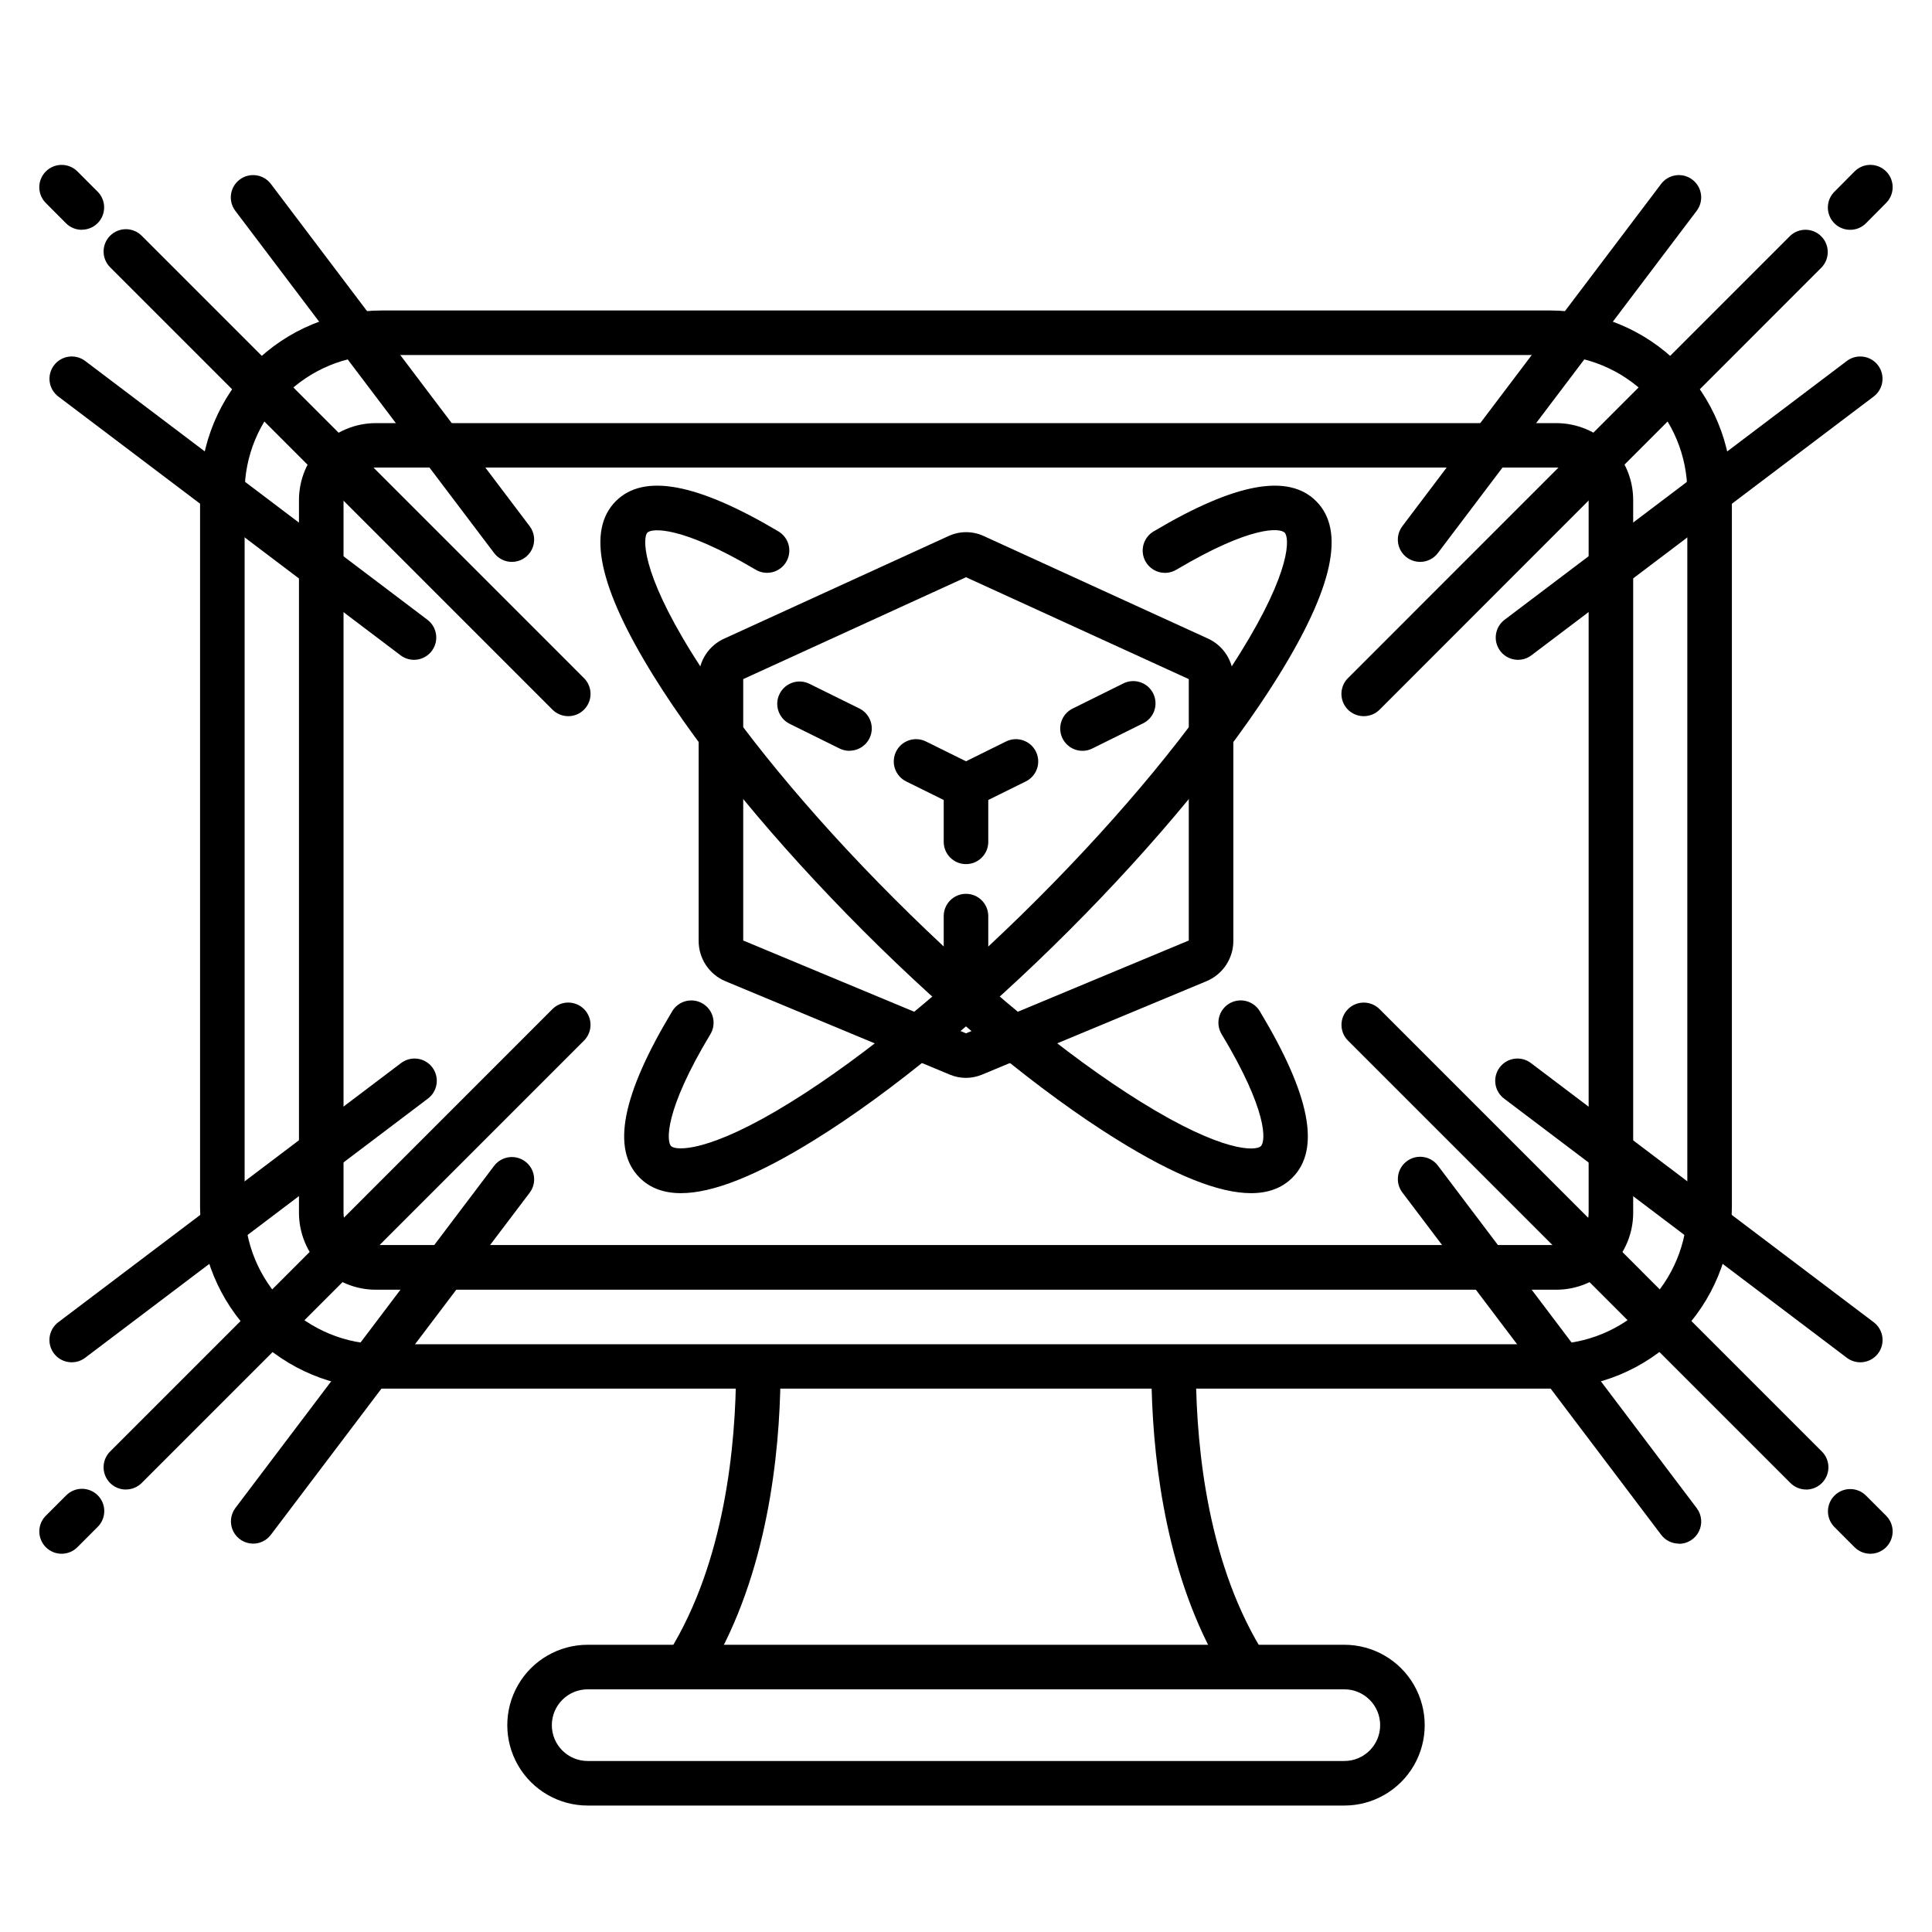 <?xml version="1.0" encoding="UTF-8"?>
<!-- Uploaded to: ICON Repo, www.svgrepo.com, Generator: ICON Repo Mixer Tools -->
<svg fill="#000000" width="800px" height="800px" version="1.1" viewBox="144 144 512 512" xmlns="http://www.w3.org/2000/svg">
 <g>
  <path d="m334.96 581.61c13.609-26.027 16.02-57.07 15.902-76.754v0.004c-2.703 0.207-5.371 0.766-7.93 1.66-1.23 0.484-2.57 0.617-3.867 0.387-0.051 20.023-2.953 50.934-17.711 74.785 4.555 0.035 9.078-0.328 13.605-0.082z"/>
  <path d="m479.35 582.8c-15.074-23.496-18.234-54.258-18.422-74.625h0.004c-0.484 0.082-0.977 0.125-1.469 0.125h-10.332c0.195 19.758 3.078 48.805 15.93 73.359 4.805 0.156 9.527 0.648 14.289 1.141z"/>
  <path d="m500.26 622.49h-200.52c-7.609 0-14.645-4.062-18.449-10.652-3.805-6.59-3.805-14.711 0-21.305 3.805-6.59 10.84-10.652 18.449-10.652h200.52c7.613 0 14.645 4.062 18.449 10.652 3.805 6.594 3.805 14.715 0 21.305-3.805 6.59-10.836 10.652-18.449 10.652zm-200.52-30.801c-5.242 0-9.496 4.254-9.496 9.496 0 5.246 4.254 9.496 9.496 9.496h200.52c5.246 0 9.496-4.25 9.496-9.496 0-5.242-4.25-9.496-9.496-9.496z"/>
  <path d="m554.75 512h-309.51c-12.789 0-25.055-5.078-34.094-14.121-9.043-9.043-14.125-21.305-14.125-34.094v-189.34c0.016-12.781 5.098-25.031 14.141-34.062 9.039-9.031 21.297-14.105 34.078-14.105h309.51c12.785 0 25.051 5.078 34.094 14.121 9.043 9.043 14.121 21.309 14.121 34.094v189.33c-0.012 12.781-5.094 25.035-14.137 34.07-9.039 9.031-21.297 14.105-34.078 14.105zm-309.51-273.91c-9.656 0-18.918 3.836-25.746 10.664s-10.664 16.086-10.664 25.742v189.33c0 9.656 3.836 18.918 10.664 25.746s16.09 10.664 25.746 10.664h309.51c9.656 0 18.914-3.836 25.742-10.664s10.664-16.09 10.664-25.746v-189.38c-0.012-9.648-3.856-18.898-10.68-25.715-6.828-6.816-16.082-10.645-25.727-10.645z"/>
  <path d="m556.45 485.79h-312.86c-5.398-0.008-10.574-2.156-14.391-5.973-3.816-3.82-5.961-8.996-5.969-14.395v-188.93c0.008-5.398 2.152-10.574 5.969-14.391 3.82-3.816 8.992-5.965 14.391-5.969h312.86c5.398 0.004 10.574 2.152 14.391 5.969 3.82 3.816 5.965 8.992 5.969 14.391v188.93c-0.004 5.398-2.148 10.574-5.965 14.395-3.82 3.816-8.992 5.965-14.395 5.973zm-312.86-217.89c-4.719 0.004-8.543 3.832-8.551 8.551v188.93c0 4.723 3.828 8.555 8.551 8.559h312.86c4.727-0.004 8.555-3.836 8.555-8.559v-188.93c-0.008-4.719-3.832-8.547-8.555-8.551z"/>
  <path d="m294.58 333.79c-1.566 0-3.066-0.621-4.172-1.73l-117.23-117.24c-2.305-2.312-2.297-6.055 0.016-8.359 2.312-2.305 6.055-2.297 8.359 0.016l117.21 117.23c1.691 1.691 2.203 4.234 1.285 6.445-0.918 2.211-3.074 3.648-5.469 3.641z"/>
  <path d="m165.7 204.9c-1.562 0.008-3.062-0.605-4.176-1.699l-5.371-5.394c-1.113-1.105-1.738-2.609-1.742-4.18 0-1.57 0.621-3.078 1.727-4.188 2.309-2.316 6.055-2.324 8.371-0.016l5.363 5.371c1.684 1.691 2.188 4.227 1.277 6.434-0.914 2.203-3.066 3.641-5.449 3.644z"/>
  <path d="m279.66 292.91c-1.855 0-3.602-0.871-4.715-2.352l-68.586-90.688c-1.965-2.602-1.449-6.309 1.152-8.273 2.602-1.969 6.309-1.453 8.277 1.148l68.574 90.695v0.004c1.352 1.785 1.574 4.18 0.578 6.188-0.996 2.004-3.043 3.273-5.281 3.277z"/>
  <path d="m253.7 318.86c-1.281-0.004-2.527-0.426-3.551-1.203l-90.695-68.574c-2.602-1.969-3.113-5.672-1.145-8.27 1.965-2.602 5.668-3.113 8.27-1.148l90.688 68.574-0.004 0.004c2.027 1.527 2.852 4.184 2.043 6.59-0.809 2.406-3.062 4.027-5.606 4.027z"/>
  <path d="m505.41 333.79c-2.391 0.008-4.551-1.43-5.469-3.641-0.914-2.211-0.406-4.754 1.289-6.445l117.21-117.23c2.328-2.168 5.953-2.106 8.203 0.145 2.246 2.246 2.312 5.871 0.145 8.199l-117.21 117.28c-1.113 1.094-2.613 1.703-4.172 1.691z"/>
  <path d="m634.3 204.9c-2.387 0-4.539-1.438-5.449-3.644-0.914-2.203-0.41-4.742 1.277-6.43l5.359-5.402c2.309-2.309 6.051-2.309 8.355 0 2.309 2.309 2.309 6.047 0 8.355l-5.371 5.422c-1.113 1.094-2.613 1.707-4.172 1.699z"/>
  <path d="m520.34 292.91c-2.242-0.004-4.289-1.273-5.285-3.277-0.996-2.008-0.77-4.402 0.578-6.188l68.574-90.695 0.004-0.004c1.965-2.602 5.672-3.117 8.273-1.148 2.606 1.965 3.121 5.672 1.152 8.273l-68.586 90.688c-1.113 1.48-2.859 2.352-4.711 2.352z"/>
  <path d="m546.3 318.86c-2.539 0-4.797-1.621-5.606-4.027-0.809-2.406 0.016-5.062 2.043-6.594l90.688-68.574h-0.004c2.602-1.965 6.305-1.453 8.273 1.148 1.965 2.598 1.453 6.301-1.148 8.27l-90.695 68.574c-1.02 0.777-2.269 1.199-3.551 1.203z"/>
  <path d="m177.35 538.74c-2.387 0-4.535-1.441-5.449-3.644-0.914-2.203-0.41-4.742 1.277-6.43l117.23-117.25c2.309-2.305 6.047-2.305 8.355 0 2.305 2.309 2.305 6.047 0 8.355l-117.21 117.23c-1.113 1.113-2.629 1.738-4.203 1.73z"/>
  <path d="m160.32 555.76c-2.387-0.004-4.535-1.441-5.449-3.648-0.914-2.203-0.41-4.742 1.277-6.43l5.371-5.371c1.105-1.121 2.613-1.758 4.188-1.762 1.574-0.004 3.086 0.617 4.199 1.73 1.109 1.113 1.734 2.625 1.727 4.199-0.008 1.574-0.645 3.082-1.766 4.184l-5.363 5.371v0.004c-1.109 1.105-2.617 1.727-4.184 1.723z"/>
  <path d="m211.07 553.08c-2.223-0.012-4.254-1.27-5.25-3.258-0.992-1.992-0.785-4.371 0.535-6.156l68.586-90.695c1.969-2.602 5.672-3.113 8.27-1.148 2.602 1.969 3.113 5.672 1.148 8.27l-68.574 90.637c-1.117 1.48-2.863 2.352-4.715 2.352z"/>
  <path d="m163.02 505.02c-2.539 0.008-4.801-1.609-5.609-4.019-0.812-2.41 0.012-5.066 2.039-6.598l90.695-68.574c1.246-1.004 2.844-1.457 4.43-1.262 1.586 0.195 3.023 1.023 3.988 2.301 0.961 1.273 1.367 2.887 1.121 4.465s-1.121 2.992-2.426 3.914l-90.684 68.574c-1.023 0.777-2.269 1.199-3.555 1.199z"/>
  <path d="m622.65 538.74c-1.566 0-3.066-0.625-4.172-1.73l-117.24-117.23c-2.309-2.309-2.309-6.047 0-8.355 2.305-2.305 6.047-2.305 8.352 0l117.23 117.25c1.688 1.688 2.191 4.227 1.277 6.43-0.91 2.203-3.062 3.644-5.449 3.644z"/>
  <path d="m639.67 555.76c-1.566 0.004-3.07-0.617-4.184-1.723l-5.363-5.371 0.004-0.004c-2.277-2.309-2.266-6.019 0.027-8.312 2.289-2.297 6.004-2.312 8.316-0.039l5.371 5.371c1.688 1.688 2.191 4.227 1.277 6.43-0.914 2.207-3.062 3.644-5.449 3.648z"/>
  <path d="m588.93 553.08c-1.852 0-3.598-0.871-4.711-2.352l-68.578-90.703c-1.965-2.602-1.453-6.305 1.148-8.27 2.602-1.969 6.305-1.457 8.27 1.145l68.586 90.766c1.352 1.785 1.574 4.188 0.578 6.191-1 2.008-3.051 3.277-5.293 3.273z"/>
  <path d="m636.98 505.02c-1.285 0-2.531-0.422-3.555-1.199l-90.688-68.574h0.004c-1.305-0.922-2.18-2.336-2.426-3.914s0.16-3.191 1.125-4.465c0.961-1.277 2.402-2.106 3.988-2.301 1.586-0.195 3.184 0.258 4.426 1.262l90.695 68.574c2.031 1.531 2.852 4.188 2.043 6.598-0.812 2.41-3.074 4.027-5.613 4.019z"/>
  <path d="m400 429.65c-1.469-0.004-2.926-0.293-4.281-0.859l-59.543-24.785c-4.293-1.832-7.066-6.066-7.027-10.734v-69.422c-0.043-4.664 2.727-8.895 7.019-10.719l59.238-27.09-0.004 0.004c2.945-1.352 6.328-1.352 9.27 0l59.238 27.09v-0.004c4.262 1.848 6.996 6.074 6.938 10.719v69.422c0.031 4.676-2.758 8.914-7.066 10.734l-59.543 24.785c-1.344 0.559-2.785 0.852-4.238 0.859zm-59.039-36.406 59.039 24.602 59.039-24.602v-69.273l-59.039-27-59.039 27z"/>
  <path d="m400 407.44c-3.262 0-5.906-2.644-5.906-5.902v-14.762c0-3.262 2.644-5.902 5.906-5.902 3.258 0 5.902 2.641 5.902 5.902v14.762c0 3.258-2.644 5.902-5.902 5.902zm0-34.441c-3.262 0-5.906-2.641-5.906-5.902v-14.762c0-3.258 2.644-5.902 5.906-5.902 3.258 0 5.902 2.644 5.902 5.902v14.762c0 3.262-2.644 5.902-5.902 5.902z"/>
  <path d="m400 358.24c-2.746 0-5.129-1.891-5.754-4.562s0.676-5.422 3.137-6.637l13.234-6.543c2.922-1.445 6.465-0.246 7.91 2.676 1.445 2.926 0.246 6.465-2.676 7.91l-13.234 6.543v0.004c-0.816 0.398-1.711 0.609-2.617 0.609zm30.879-15.262h-0.004c-2.742 0-5.125-1.891-5.75-4.562-0.625-2.672 0.672-5.422 3.133-6.637l13.234-6.562c1.414-0.77 3.078-0.934 4.609-0.449 1.535 0.484 2.805 1.574 3.516 3.016 0.711 1.441 0.805 3.113 0.258 4.625s-1.688 2.734-3.156 3.387l-13.266 6.574c-0.801 0.395-1.684 0.602-2.578 0.609z"/>
  <path d="m400 358.24c-0.91 0-1.805-0.211-2.617-0.609l-13.234-6.543-0.004-0.004c-1.402-0.691-2.473-1.914-2.977-3.398-0.5-1.484-0.391-3.106 0.301-4.512 1.445-2.922 4.988-4.121 7.914-2.676l13.234 6.543c2.461 1.215 3.758 3.965 3.133 6.637s-3.008 4.562-5.75 4.562zm-30.879-15.262c-0.91 0-1.805-0.211-2.617-0.609l-13.227-6.543v-0.004c-2.93-1.441-4.133-4.984-2.691-7.914 1.445-2.93 4.988-4.137 7.918-2.691l13.234 6.535c2.461 1.215 3.758 3.965 3.137 6.637-0.625 2.672-3.012 4.562-5.754 4.559z"/>
  <path d="m324.46 460.2c-4.586 0-8.227-1.367-10.953-4.102-7.527-7.519-4.703-21.941 8.621-44.082v-0.004c0.801-1.352 2.109-2.328 3.637-2.711 1.523-0.383 3.137-0.141 4.484 0.668 1.348 0.812 2.316 2.125 2.688 3.652 0.375 1.527 0.125 3.141-0.695 4.484-12.281 20.398-11.602 28.438-10.391 29.637 1.211 1.199 9.91 1.898 31.863-11.75 19.551-12.133 42.715-31.223 65.23-53.746 22.516-22.523 41.613-45.676 53.746-65.219 13.648-21.965 13.039-30.582 11.75-31.871s-8.934-1.879-28.613 9.781h-0.004c-1.348 0.832-2.973 1.086-4.512 0.707-1.535-0.379-2.856-1.359-3.664-2.723-0.809-1.359-1.035-2.992-0.629-4.523 0.402-1.527 1.406-2.832 2.785-3.617 21.539-12.793 35.59-15.371 42.992-7.969 7.793 7.793 4.496 22.984-10.066 46.445-12.605 20.289-32.297 44.203-55.43 67.344-23.137 23.145-47.059 42.852-67.348 55.43-15.242 9.465-26.992 14.168-35.492 14.168z"/>
  <path d="m475.54 460.2c-8.5 0-20.25-4.703-35.492-14.168-20.289-12.578-44.199-32.258-67.344-55.43-23.145-23.172-42.824-47.055-55.43-67.355-14.562-23.457-17.859-38.652-10.066-46.445 7.398-7.398 21.461-4.793 42.992 7.969v0.004c1.375 0.781 2.379 2.086 2.785 3.617 0.402 1.531 0.176 3.16-0.633 4.523-0.805 1.359-2.129 2.34-3.664 2.719-1.539 0.379-3.164 0.125-4.512-0.707-19.68-11.66-27.453-10.953-28.613-9.781s-1.898 9.91 11.75 31.871c12.133 19.543 31.223 42.707 53.746 65.219 22.523 22.516 45.676 41.613 65.23 53.746 21.965 13.648 30.574 13.039 31.863 11.75 1.289-1.289 1.891-9.238-10.391-29.637h-0.004c-0.82-1.34-1.07-2.953-0.695-4.481 0.375-1.527 1.34-2.844 2.688-3.652 1.348-0.812 2.961-1.051 4.488-0.668 1.523 0.383 2.832 1.359 3.633 2.711 13.324 22.141 16.148 36.566 8.629 44.082-2.734 2.746-6.375 4.113-10.961 4.113z"/>
 </g>
</svg>